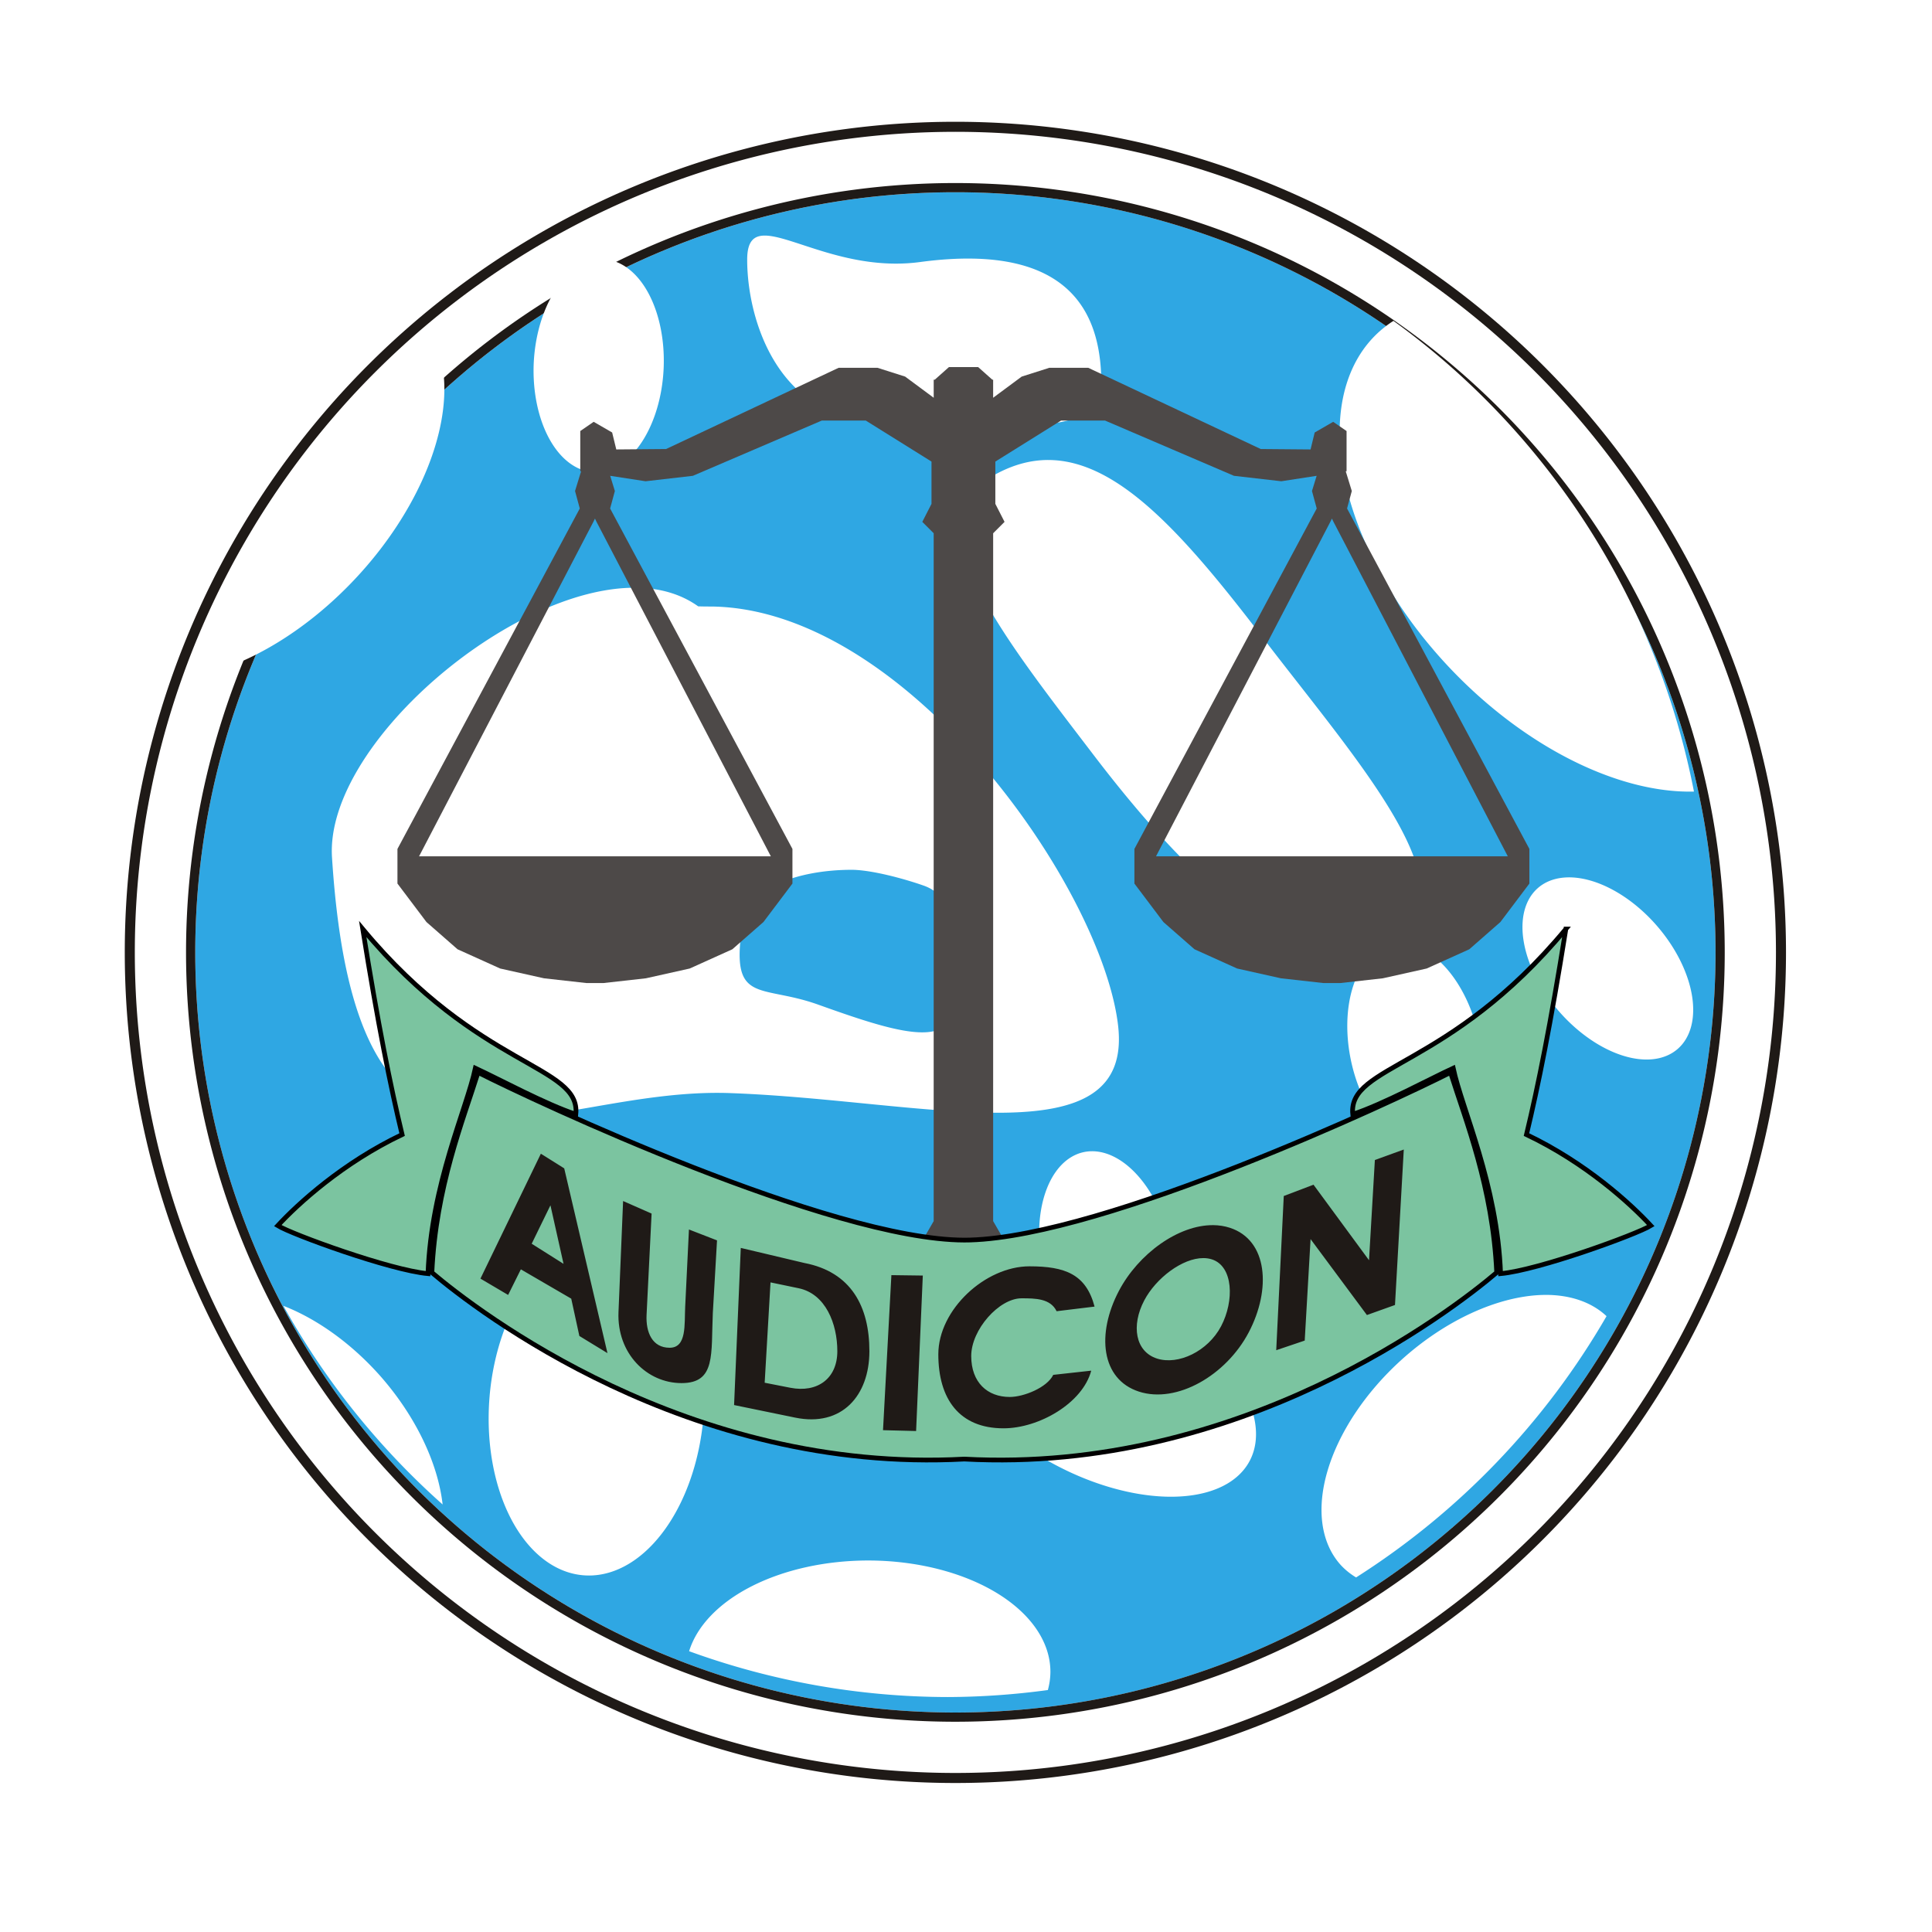 <?xml version="1.0" encoding="UTF-8" standalone="no"?>
<!-- Created with Inkscape (http://www.inkscape.org/) -->

<svg
   width="256mm"
   height="256mm"
   viewBox="0 0 256 256"
   version="1.1"
   id="svg31932"
   xml:space="preserve"
   inkscape:version="1.2 (dc2aedaf03, 2022-05-15)"
   sodipodi:docname="log-audicon-done.svg"
   xmlns:inkscape="http://www.inkscape.org/namespaces/inkscape"
   xmlns:sodipodi="http://sodipodi.sourceforge.net/DTD/sodipodi-0.dtd"
   xmlns="http://www.w3.org/2000/svg"
   xmlns:svg="http://www.w3.org/2000/svg"><sodipodi:namedview
     id="namedview31934"
     pagecolor="#ffffff"
     bordercolor="#666666"
     borderopacity="1.0"
     inkscape:showpageshadow="2"
     inkscape:pageopacity="0.0"
     inkscape:pagecheckerboard="0"
     inkscape:deskcolor="#d1d1d1"
     inkscape:document-units="mm"
     showgrid="false"
     inkscape:lockguides="false"
     inkscape:zoom="0.52724989"
     inkscape:cx="678.04661"
     inkscape:cy="445.70896"
     inkscape:window-width="1920"
     inkscape:window-height="1017"
     inkscape:window-x="1912"
     inkscape:window-y="-8"
     inkscape:window-maximized="1"
     inkscape:current-layer="layer1" /><defs
     id="defs31929"><rect
       x="563.942"
       y="559.248"
       width="463.358"
       height="164.958"
       id="rect42544" /><filter
       x="-0.108"
       width="1.216"
       y="-0.108"
       height="1.216"
       style="color-interpolation-filters:sRGB"
       inkscape:label="Felt Feather"
       id="filter56327"><feGaussianBlur
         stdDeviation="6.951"
         result="blur"
         id="feGaussianBlur56311" /><feComposite
         in="SourceGraphic"
         in2="blur"
         operator="atop"
         result="composite1"
         id="feComposite56313" /><feComposite
         in2="composite1"
         operator="in"
         result="composite2"
         id="feComposite56315" /><feComposite
         in2="composite2"
         operator="in"
         result="composite3"
         id="feComposite56317" /><feTurbulence
         type="fractalNoise"
         numOctaves="1"
         seed="5"
         baseFrequency="0.05 0.054"
         result="turbulence"
         id="feTurbulence56319" /><feDisplacementMap
         in="blur"
         in2="turbulence"
         xChannelSelector="R"
         scale="10.903"
         yChannelSelector="G"
         result="map"
         id="feDisplacementMap56321" /><feColorMatrix
         values="1 0 0 0 0 0 1 0 0 0 0 0 1 0 0 0 0 0 1 -0 "
         result="colormatrix"
         id="feColorMatrix56323" /><feComposite
         in="composite3"
         in2="colormatrix"
         operator="atop"
         result="composite4"
         id="feComposite56325" /></filter></defs><g
     inkscape:label="Layer 1"
     inkscape:groupmode="layer"
     id="layer1"><g
       id="g60934"
       transform="translate(-1.456,-0.813)"><circle
         style="opacity:1;fill:#ffffff;stroke-width:85.212;stroke-linecap:square;stroke-miterlimit:6.5"
         id="path32122"
         cx="128.05"
         cy="127.009"
         r="110.061" /><circle
         style="opacity:1;fill:#2fa7e3;fill-opacity:1;stroke-width:77.982;stroke-linecap:square;stroke-miterlimit:6.5"
         id="circle40099"
         cx="128.05"
         cy="127.009"
         r="100.722" /><path
         id="circle32541"
         style="opacity:1;fill:#1f1a17;fill-opacity:1;stroke-width:85.212;stroke-linecap:square;stroke-miterlimit:6.5"
         d="M 128.05,16.948 A 110.061,110.061 0 0 0 17.989,127.009 110.061,110.061 0 0 0 128.05,237.07 110.061,110.061 0 0 0 238.11,127.009 110.061,110.061 0 0 0 128.05,16.948 Z m 0,1.331 A 108.729,108.729 0 0 1 236.779,127.009 108.729,108.729 0 0 1 128.05,235.739 108.729,108.729 0 0 1 19.32,127.009 108.729,108.729 0 0 1 128.05,18.28 Z" /><path
         id="circle32546"
         style="opacity:1;fill:#1f1a17;fill-opacity:1;stroke-width:78.927;stroke-linecap:square;stroke-miterlimit:6.5"
         d="M 128.05,25.067 A 101.943,101.943 0 0 0 26.107,127.009 101.943,101.943 0 0 0 128.05,228.952 101.943,101.943 0 0 0 229.992,127.009 101.943,101.943 0 0 0 128.05,25.067 Z m 0,1.22 A 100.722,100.722 0 0 1 228.772,127.009 100.722,100.722 0 0 1 128.05,227.731 100.722,100.722 0 0 1 27.328,127.009 100.722,100.722 0 0 1 128.05,26.287 Z" /><path
         id="path51572"
         style="opacity:1;mix-blend-mode:normal;fill:#ffffff;stroke-width:0.5;stroke-linecap:square;stroke-miterlimit:6.5;filter:url(#filter56327)"
         d="m 105.521,56.706 c -1.236,-0.021 -1.919,0.617 -1.919,2.551 0,6.513 3.381,17.061 14.051,17.061 10.67,0 23.46,2.624 23.46,-3.889 0,-6.513 -2.377,-15.18 -19.194,-12.922 -7.436,0.998 -13.47,-2.751 -16.398,-2.801 z m -17.137,2.505 a 80.533,80.533 0 0 0 -4.491,2.441 6.886,11.288 2.622 0 0 -2.901,8.569 6.886,11.288 2.622 0 0 6.397,11.54 6.886,11.288 2.622 0 0 7.365,-11.015 6.886,11.288 2.622 0 0 -6.37,-11.535 z m 83.673,6.528 a 31.092,18.762 46.612 0 0 2.493,32.693 31.092,18.762 46.612 0 0 29.334,17.164 80.533,80.533 0 0 0 -31.827,-49.857 z M 71.372,70.808 A 80.533,80.533 0 0 0 49.735,101.944 14.417,24.757 42.875 0 0 64.693,89.999 14.417,24.757 42.875 0 0 71.372,70.808 Z m 64.049,9.667 c -1.707,0.01 -3.436,0.442 -5.208,1.354 -9.45,4.862 -0.226,16.391 10.096,29.91 10.322,13.519 21.915,24.617 31.364,19.755 9.45,-4.862 -3.145,-18.698 -13.467,-32.216 -8.387,-10.984 -15.387,-18.848 -22.786,-18.802 z m -43.583,13.532 c -13.315,-0.148 -32.97,16.705 -32.212,28.555 2.615,40.86 21.594,24.232 42.183,24.971 20.59,0.739 42.8,7.209 41.072,-7.216 -1.728,-14.424 -21.948,-43.571 -42.538,-44.31 -0.643,-0.023 -0.92,0.002 -1.931,-0.03 -1.861,-1.333 -4.109,-1.944 -6.575,-1.971 z m 22.772,29.875 c 2.113,-0.008 5.627,0.945 7.711,1.683 4.337,1.537 3.512,8.142 3.177,12.779 -0.335,4.636 -6.551,2.615 -14.389,-0.186 -6.288,-2.247 -9.421,0.148 -7.946,-8.867 0.549,-3.357 5.607,-5.387 11.448,-5.409 z m 75.942,0.802 a 11.288,6.886 49.073 0 0 -3.21,1.139 11.288,6.886 49.073 0 0 2.251,13.058 11.288,6.886 49.073 0 0 12.587,3.957 11.288,6.886 49.073 0 0 -2.251,-13.058 11.288,6.886 49.073 0 0 -9.377,-5.097 z m -17.797,7.008 a 11.288,6.886 77.338 0 0 -0.937,0.11 11.288,6.886 77.338 0 0 -4.201,12.567 11.288,6.886 77.338 0 0 9.212,9.446 11.288,6.886 77.338 0 0 4.201,-12.567 11.288,6.886 77.338 0 0 -8.275,-9.556 z m -32.646,22 a 11.288,6.886 77.338 0 0 -0.936,0.11 11.288,6.886 77.338 0 0 -4.26,12.279 17.883,9.969 27.752 0 0 -7.442,1.376 17.883,9.969 27.752 0 0 4.106,16.419 17.883,9.969 27.752 0 0 22.96,4.976 17.883,9.969 27.752 0 0 -4.106,-16.42 17.883,9.969 27.752 0 0 -2.075,-1.496 11.288,6.886 77.338 0 0 0.029,-7.688 11.288,6.886 77.338 0 0 -8.275,-9.556 z m -51.514,9.214 a 11.377,17.894 4.31 0 0 -11.361,11.655 11.377,17.894 4.31 0 0 5.698,22.957 11.377,17.894 4.31 0 0 15.118,-10.543 11.377,17.894 4.31 0 0 -5.698,-22.958 11.377,17.894 4.31 0 0 -3.757,-1.112 z m 99.322,6.005 a 11.793,19.32 47.804 0 0 -15.046,6.903 11.793,19.32 47.804 0 0 -6.392,21.713 11.793,19.32 47.804 0 0 1.618,1.307 80.533,80.533 0 0 0 26.527,-27.674 11.793,19.32 47.804 0 0 -6.706,-2.251 z m -133.44,1.154 a 80.533,80.533 0 0 0 16.866,21.041 19.32,11.793 48.774 0 0 -6.543,-13.539 19.32,11.793 48.774 0 0 -10.323,-7.502 z m 61.923,26.975 a 19.32,11.793 0 0 0 -18.949,9.608 80.533,80.533 0 0 0 27.389,4.855 80.533,80.533 0 0 0 10.609,-0.742 19.32,11.793 0 0 0 0.27,-1.928 19.32,11.793 0 0 0 -19.32,-11.793 z"
         transform="matrix(1.251,0,0,1.251,-29.144,-38.91)" /><path
         id="rect32678"
         style="opacity:1;fill:#4d4948;fill-opacity:1;stroke-width:33.539;stroke-linecap:square;stroke-miterlimit:6.5"
         d="m 127.195,49.454 -1.881,1.673 h -0.104 -0.034 v 2.391 l -3.783,-2.804 -3.661,-1.165 h -5.159 l -22.856,10.762 -6.601,0.056 -0.547,-2.247 -2.449,-1.414 -1.775,1.221 v 5.325 l 0.107,0.017 -0.801,2.608 0.628,2.314 -24.159,45.11 v 4.589 l 3.844,5.099 4.118,3.608 5.649,2.55 5.806,1.295 5.609,0.628 h 0.796 0.694 0.797 l 5.609,-0.628 5.805,-1.295 5.649,-2.55 4.119,-3.608 3.844,-5.099 v -4.589 l -24.158,-45.11 0.628,-2.314 -0.619,-2.015 4.687,0.721 6.269,-0.721 17.086,-7.323 h 5.825 l 8.709,5.436 v 5.603 l -1.22,2.386 1.509,1.509 v 91.146 l -1.596,2.765 1.596,0.922 v 1.088 h 0.034 1.85 l 1.24,0.716 0.009,-0.015 0.025,0.015 0.414,-0.716 h 0.736 l 0.414,0.716 0.025,-0.015 0.009,0.015 1.24,-0.716 h 1.85 0.034 v -1.088 l 1.596,-0.922 -1.596,-2.765 V 71.472 l 1.509,-1.509 -1.22,-2.386 v -5.603 l 8.709,-5.436 h 5.825 l 17.086,7.323 6.269,0.721 4.687,-0.721 -0.619,2.015 0.628,2.314 -24.158,45.11 v 4.589 l 3.844,5.099 4.119,3.608 5.649,2.55 5.805,1.295 5.609,0.628 h 0.797 0.694 0.796 l 5.609,-0.628 5.806,-1.295 5.649,-2.55 4.118,-3.608 3.844,-5.099 v -4.589 l -24.159,-45.11 0.628,-2.314 -0.801,-2.608 0.107,-0.017 v -5.325 l -1.775,-1.221 -2.449,1.414 -0.547,2.247 -6.601,-0.056 -22.856,-10.762 h -5.159 l -3.661,1.165 -3.784,2.804 V 51.219 51.127 h -0.034 -0.07 l -1.881,-1.673 z m -46.905,20.073 0.207,0.428 23.099,44.325 H 92.562 68.019 56.984 l 23.099,-44.325 z m 97.651,0 0.207,0.428 23.099,44.325 h -11.035 -24.543 -11.035 l 23.099,-44.325 z" /><path
         id="path35793"
         style="opacity:1;fill:#7bc4a0;fill-opacity:1;stroke:#000000;stroke-width:0.625;stroke-linecap:butt;stroke-linejoin:miter;stroke-dasharray:none;stroke-opacity:1"
         d="m 49.519,123.914 c 2.023,12.657 3.675,20.817 5.218,27.236 -7.888,3.757 -13.813,9.181 -16.476,12.065 1.886,1.165 14.872,5.902 19.906,6.364 0.429,-11.853 5.114,-21.781 6.278,-27.225 2.994,1.38 9.406,4.84 13.314,6.106 0.635,-6.556 -12.801,-5.967 -28.24,-24.546 z m 159.421,0 c -15.439,18.579 -28.874,17.989 -28.239,24.546 3.908,-1.265 10.319,-4.726 13.313,-6.106 1.163,5.444 5.849,15.372 6.278,27.225 5.033,-0.462 18.02,-5.199 19.906,-6.364 -2.663,-2.885 -8.588,-8.309 -16.476,-12.065 1.543,-6.419 3.195,-14.579 5.218,-27.236 z m -144.139,19.002 c -2.008,6.393 -5.599,15.187 -6.119,26.517 5.971,5.061 33.94,26.698 70.548,24.714 36.607,1.983 64.576,-19.653 70.548,-24.714 -0.52,-11.33 -4.111,-20.124 -6.119,-26.517 -7.569,3.838 -45.595,21.66 -63.659,22.205 -0.018,5.1e-4 -0.036,8e-4 -0.054,10e-4 -0.242,0.006 -0.48,0.01 -0.715,0.01 -17.73,-0.039 -56.75,-18.323 -64.428,-22.216 z" /><path
         id="path43296"
         style="font-weight:bold;font-size:85.333px;line-height:1.25;font-family:Poppins;-inkscape-font-specification:'Poppins Bold';letter-spacing:1.29px;word-spacing:0px;white-space:pre;opacity:1;fill:#1f1a17;fill-opacity:1;stroke-width:0.331"
         d="m 187.465,153.131 -3.831,1.387 -0.776,13.282 -7.355,-10.009 -3.941,1.498 -0.999,20.433 3.775,-1.276 0.776,-13.447 7.466,10.063 3.719,-1.331 z m -114.342,0.555 -8.005,16.55 3.668,2.163 1.686,-3.391 6.677,3.884 1.075,4.944 3.724,2.274 -5.73,-24.483 z m 10.897,6.269 -0.61,14.717 c -0.227,5.473 3.753,9.409 8.356,9.409 4.575,0 3.892,-3.826 4.144,-9.299 l 0.555,-9.613 -3.719,-1.442 -0.5,10.251 c -0.114,2.341 0.228,5.419 -2.059,5.419 -2.287,0 -3.173,-2.024 -3.056,-4.365 l 0.666,-13.413 z m -9.627,0.566 1.735,7.756 -4.22,-2.663 z m 87.822,2.63 c -4.623,-0.045 -9.922,3.809 -12.498,8.71 -2.998,5.703 -2.363,11.72 2.653,13.346 5.016,1.626 11.553,-2.148 14.551,-7.851 2.998,-5.703 2.535,-12.223 -2.506,-13.858 -0.705,-0.229 -1.444,-0.34 -2.2,-0.348 z m -62.601,3.017 -0.888,20.822 8.093,1.664 c 6.196,1.274 9.837,-2.929 9.837,-8.802 0,-5.902 -2.405,-10.494 -8.617,-11.687 z m 61.295,1.348 c 0.397,8.1e-4 0.778,0.056 1.138,0.173 2.823,0.915 2.986,5.478 1.21,8.856 -1.747,3.325 -5.681,5.195 -8.504,4.28 -2.873,-0.931 -3.426,-4.375 -1.678,-7.7 1.554,-2.956 5.058,-5.615 7.835,-5.609 z m -23.044,1.09 c -5.845,0 -12.076,5.728 -12.076,11.658 0,5.93 2.791,9.808 8.637,9.808 4.716,0 10.493,-3.347 11.623,-7.639 l -5.032,0.555 c -0.819,1.694 -3.924,2.93 -5.76,2.93 -2.965,0 -5.109,-1.925 -5.109,-5.426 0,-3.501 3.698,-7.646 6.663,-7.646 1.835,0 3.831,0.015 4.65,1.709 l 5.031,-0.611 c -1.13,-4.292 -3.911,-5.337 -8.626,-5.337 z m -18.295,1.169 -1.11,20.544 4.385,0.111 0.887,-20.6 z m -16.016,0.961 3.73,0.776 c 3.566,0.743 5.123,4.698 5.123,8.341 0,3.643 -2.658,5.545 -6.232,4.845 l -3.396,-0.666 z" /></g></g></svg>
